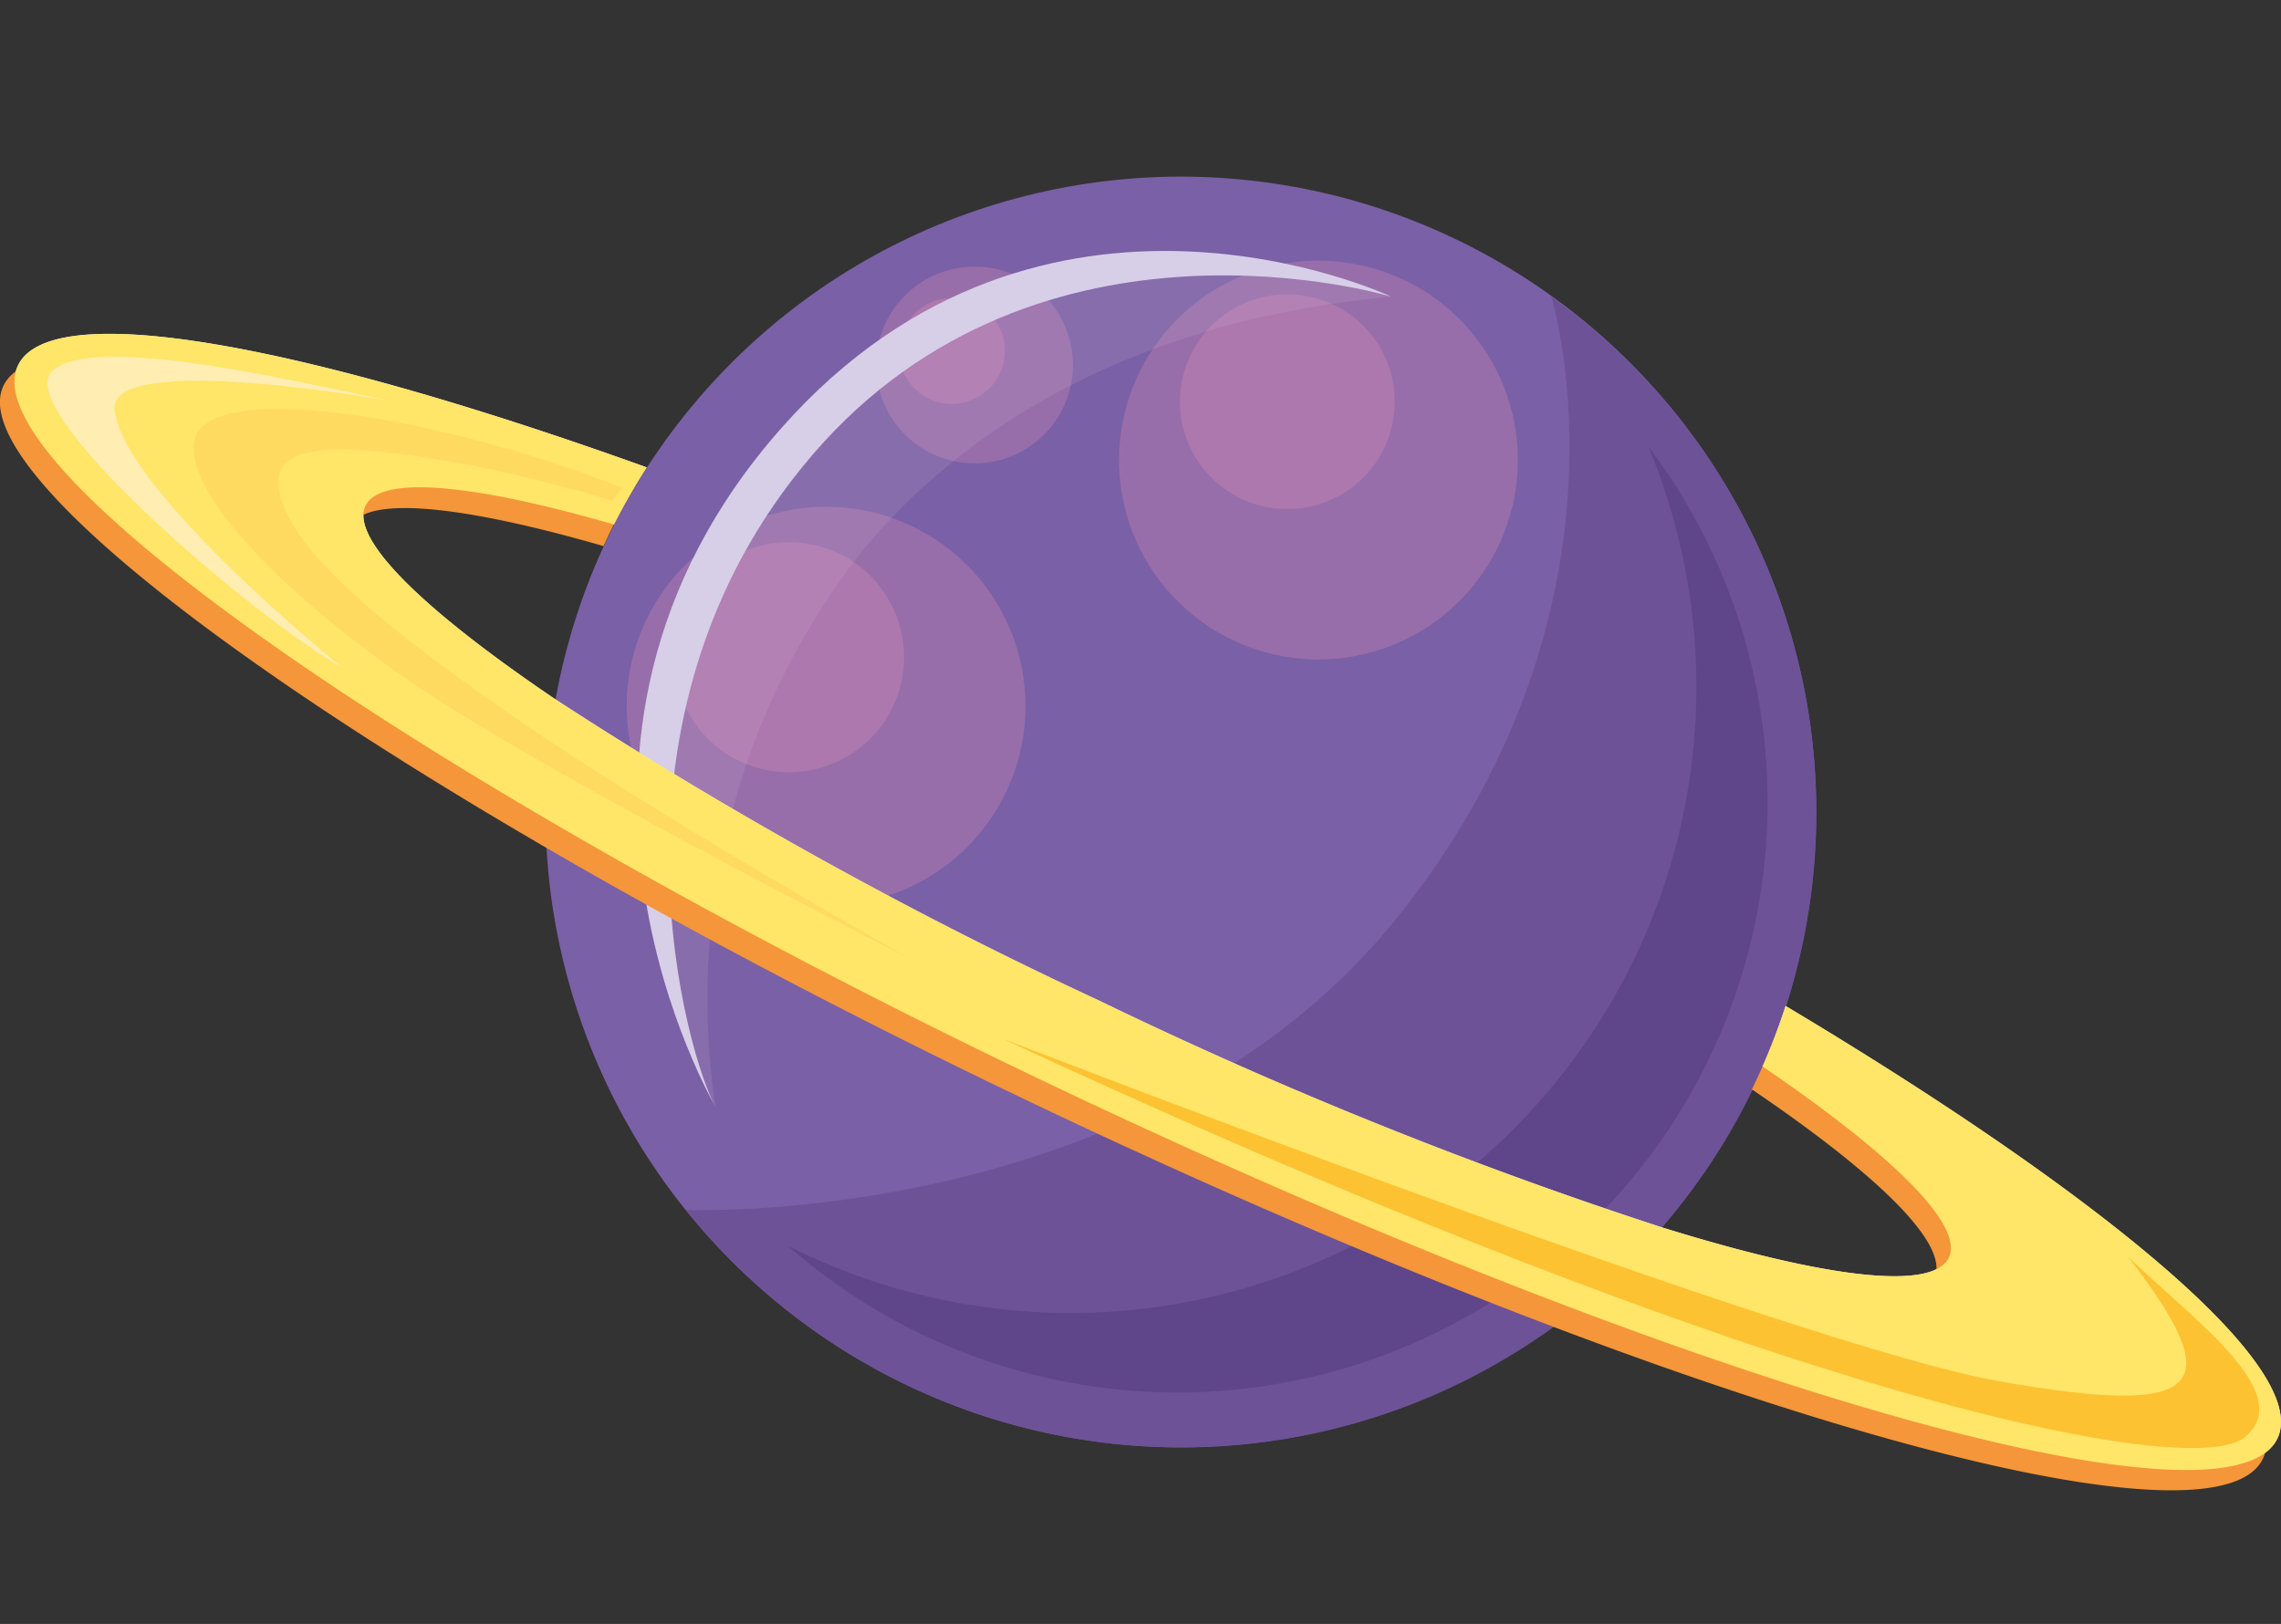 <svg id="Group_48454" data-name="Group 48454" xmlns="http://www.w3.org/2000/svg" width="54.912" height="39.096" viewBox="0 0 54.912 39.096">
  <rect x="0" y="0" width="54.912" height="39.096" fill="#333333" stroke="none"/>
  <circle id="Ellipse_1466" data-name="Ellipse 1466" cx="15.295" cy="15.295" r="15.295" transform="translate(8.88 10.286) rotate(-19.648)" fill="#7a60a6"/>
  <path id="Path_78710" data-name="Path 78710" d="M608.618,129.4a15.223,15.223,0,0,0-5.971-8.905c.107.359,2.174,7.614-3.706,14.943-5.9,7.349-16.643,7.058-17.121,7.041a15.286,15.286,0,0,0,26.8-13.078Z" transform="translate(-565.302 -113.352)" fill="#6d5298"/>
  <path id="Path_78711" data-name="Path 78711" d="M609.228,132a14.211,14.211,0,0,1-23.215,13.931A15.073,15.073,0,0,0,606.739,126.7,14.147,14.147,0,0,1,609.228,132Z" transform="translate(-567.054 -115.945)" fill="#5f4589"/>
  <path id="Path_78712" data-name="Path 78712" d="M579.488,135.075a4.8,4.8,0,1,1,5.776,3.575A4.8,4.8,0,0,1,579.488,135.075Z" transform="translate(-564.274 -116.978)" fill="#f298bb" opacity="0.25"/>
  <path id="Path_78713" data-name="Path 78713" d="M581.39,134.055a2.769,2.769,0,1,1,3.329,2.06A2.769,2.769,0,0,1,581.39,134.055Z" transform="translate(-565.091 -117.598)" fill="#f298bb" opacity="0.25"/>
  <path id="Path_78714" data-name="Path 78714" d="M599.846,124.9a4.8,4.8,0,1,1,5.776,3.575A4.8,4.8,0,0,1,599.846,124.9Z" transform="translate(-572.779 -112.728)" fill="#f298bb" opacity="0.25"/>
  <path id="Path_78715" data-name="Path 78715" d="M602.307,123.577a2.585,2.585,0,1,1,3.109,1.924A2.586,2.586,0,0,1,602.307,123.577Z" transform="translate(-573.832 -113.314)" fill="#f298bb" opacity="0.25"/>
  <path id="Path_78716" data-name="Path 78716" d="M589.742,122.166a2.368,2.368,0,1,1,2.848,1.762A2.368,2.368,0,0,1,589.742,122.166Z" transform="translate(-568.585 -112.836)" fill="#f298bb" opacity="0.25"/>
  <path id="Path_78717" data-name="Path 78717" d="M590.654,122.12a1.275,1.275,0,1,1,1.533.949A1.275,1.275,0,0,1,590.654,122.12Z" transform="translate(-568.979 -113.379)" fill="#f298bb" opacity="0.25"/>
  <path id="Path_78718" data-name="Path 78718" d="M598.1,119.848a12.893,12.893,0,0,0-14,3.037,14.163,14.163,0,0,0-2.262,16.465,17.475,17.475,0,0,1,3.5-13.339C589.423,121.059,595.354,120.116,598.1,119.848Z" transform="translate(-564.614 -112.707)" fill="#d6b6d8" opacity="0.15"/>
  <path id="Path_78719" data-name="Path 78719" d="M597.947,119.707s-8.454-2.568-13.927,3.806-2.956,14.643-2.336,15.7c0,0-5.154-8.728,1.591-16.349C589.57,115.745,597.947,119.707,597.947,119.707Z" transform="translate(-564.458 -112.566)" fill="#d7cee7"/>
  <path id="Path_78720" data-name="Path 78720" d="M608.527,148.631c-.833,1.755-7.65.383-16.888-3.1-3.816-1.438-8.047-3.237-12.44-5.321-4.549-2.159-8.752-4.381-12.366-6.5-8.313-4.867-13.519-9.176-12.7-10.907.781-1.641,6.8-.543,15.136,2.453a15.76,15.76,0,0,0-.788,1.376c-3.383-.976-5.625-1.2-5.983-.448-.376.791,1.4,2.51,4.57,4.654a105.042,105.042,0,0,0,13.123,7.27,107.324,107.324,0,0,0,13.5,5.439c3.9,1.213,6.534,1.554,6.924.733.371-.783-1.365-2.478-4.484-4.6a15.554,15.554,0,0,0,.555-1.458C604.5,142.893,609.319,146.962,608.527,148.631Z" transform="translate(-553.7 -114.004)" fill="#d5e9f9"/>
  <path id="Path_78721" data-name="Path 78721" d="M607.926,149.475c-.834,1.755-7.651.383-16.888-3.1-3.816-1.438-8.047-3.237-12.44-5.321-4.549-2.159-8.753-4.381-12.366-6.5-8.314-4.867-13.519-9.176-12.7-10.907.781-1.641,6.835-.523,15.173,2.474a12.961,12.961,0,0,0-.726,1.385c-3.383-.976-5.724-1.23-6.082-.476-.375.791,1.4,2.51,4.571,4.654a105.044,105.044,0,0,0,13.123,7.27,107.288,107.288,0,0,0,13.5,5.438c3.9,1.213,6.534,1.554,6.924.733.371-.783-1.273-2.423-4.392-4.54a15.484,15.484,0,0,0,.613-1.424C604.051,143.826,608.718,147.807,607.926,149.475Z" transform="translate(-553.449 -114.359)" fill="#f49639"/>
  <path id="Path_78722" data-name="Path 78722" d="M608.527,148.631c-.833,1.755-7.65.383-16.888-3.1-3.816-1.438-8.047-3.237-12.44-5.321-4.549-2.159-8.752-4.381-12.366-6.5-8.313-4.867-13.519-9.176-12.7-10.907.781-1.641,6.8-.543,15.136,2.453a15.76,15.76,0,0,0-.788,1.376c-3.383-.976-5.625-1.2-5.983-.448-.376.791,1.4,2.51,4.57,4.654a105.042,105.042,0,0,0,13.123,7.27,107.324,107.324,0,0,0,13.5,5.439c3.9,1.213,6.534,1.554,6.924.733.371-.783-1.365-2.478-4.484-4.6a15.554,15.554,0,0,0,.555-1.458C604.5,142.893,609.319,146.962,608.527,148.631Z" transform="translate(-553.7 -114.004)" fill="#ffe568"/>
  <path id="Path_78723" data-name="Path 78723" d="M622.006,156.432c1.554,1.509,4.078,3.28,2.82,4.342s-11.123-.85-29.9-9.583c0,0,19.06,7.376,23.987,8.243C623.805,160.294,624.492,159.633,622.006,156.432Z" transform="translate(-570.779 -126.179)" fill="#fcc231"/>
  <path id="Path_78724" data-name="Path 78724" d="M563.7,124.051c-2.077-.42-7.2-1.676-8.18-.721s4.874,5.946,6.988,7.137c0,0-5.254-4.241-5.482-6.2C556.853,122.812,563.7,124.051,563.7,124.051Z" transform="translate(-554.267 -114.392)" fill="#ffedb2"/>
  <path id="Path_78725" data-name="Path 78725" d="M571.535,127.353a32.161,32.161,0,0,0-4.016-.969c-1.936-.307-4.247-.615-4.009.7s2,2.931,5.572,5.413,9.6,5.869,9.6,5.869-8.825-4.435-12.206-6.8-5.42-4.768-4.949-5.8c.589-1.287,5.945-.423,10.254,1.277Z" transform="translate(-556.796 -115.297)" fill="#ffda60"/>
</svg>
